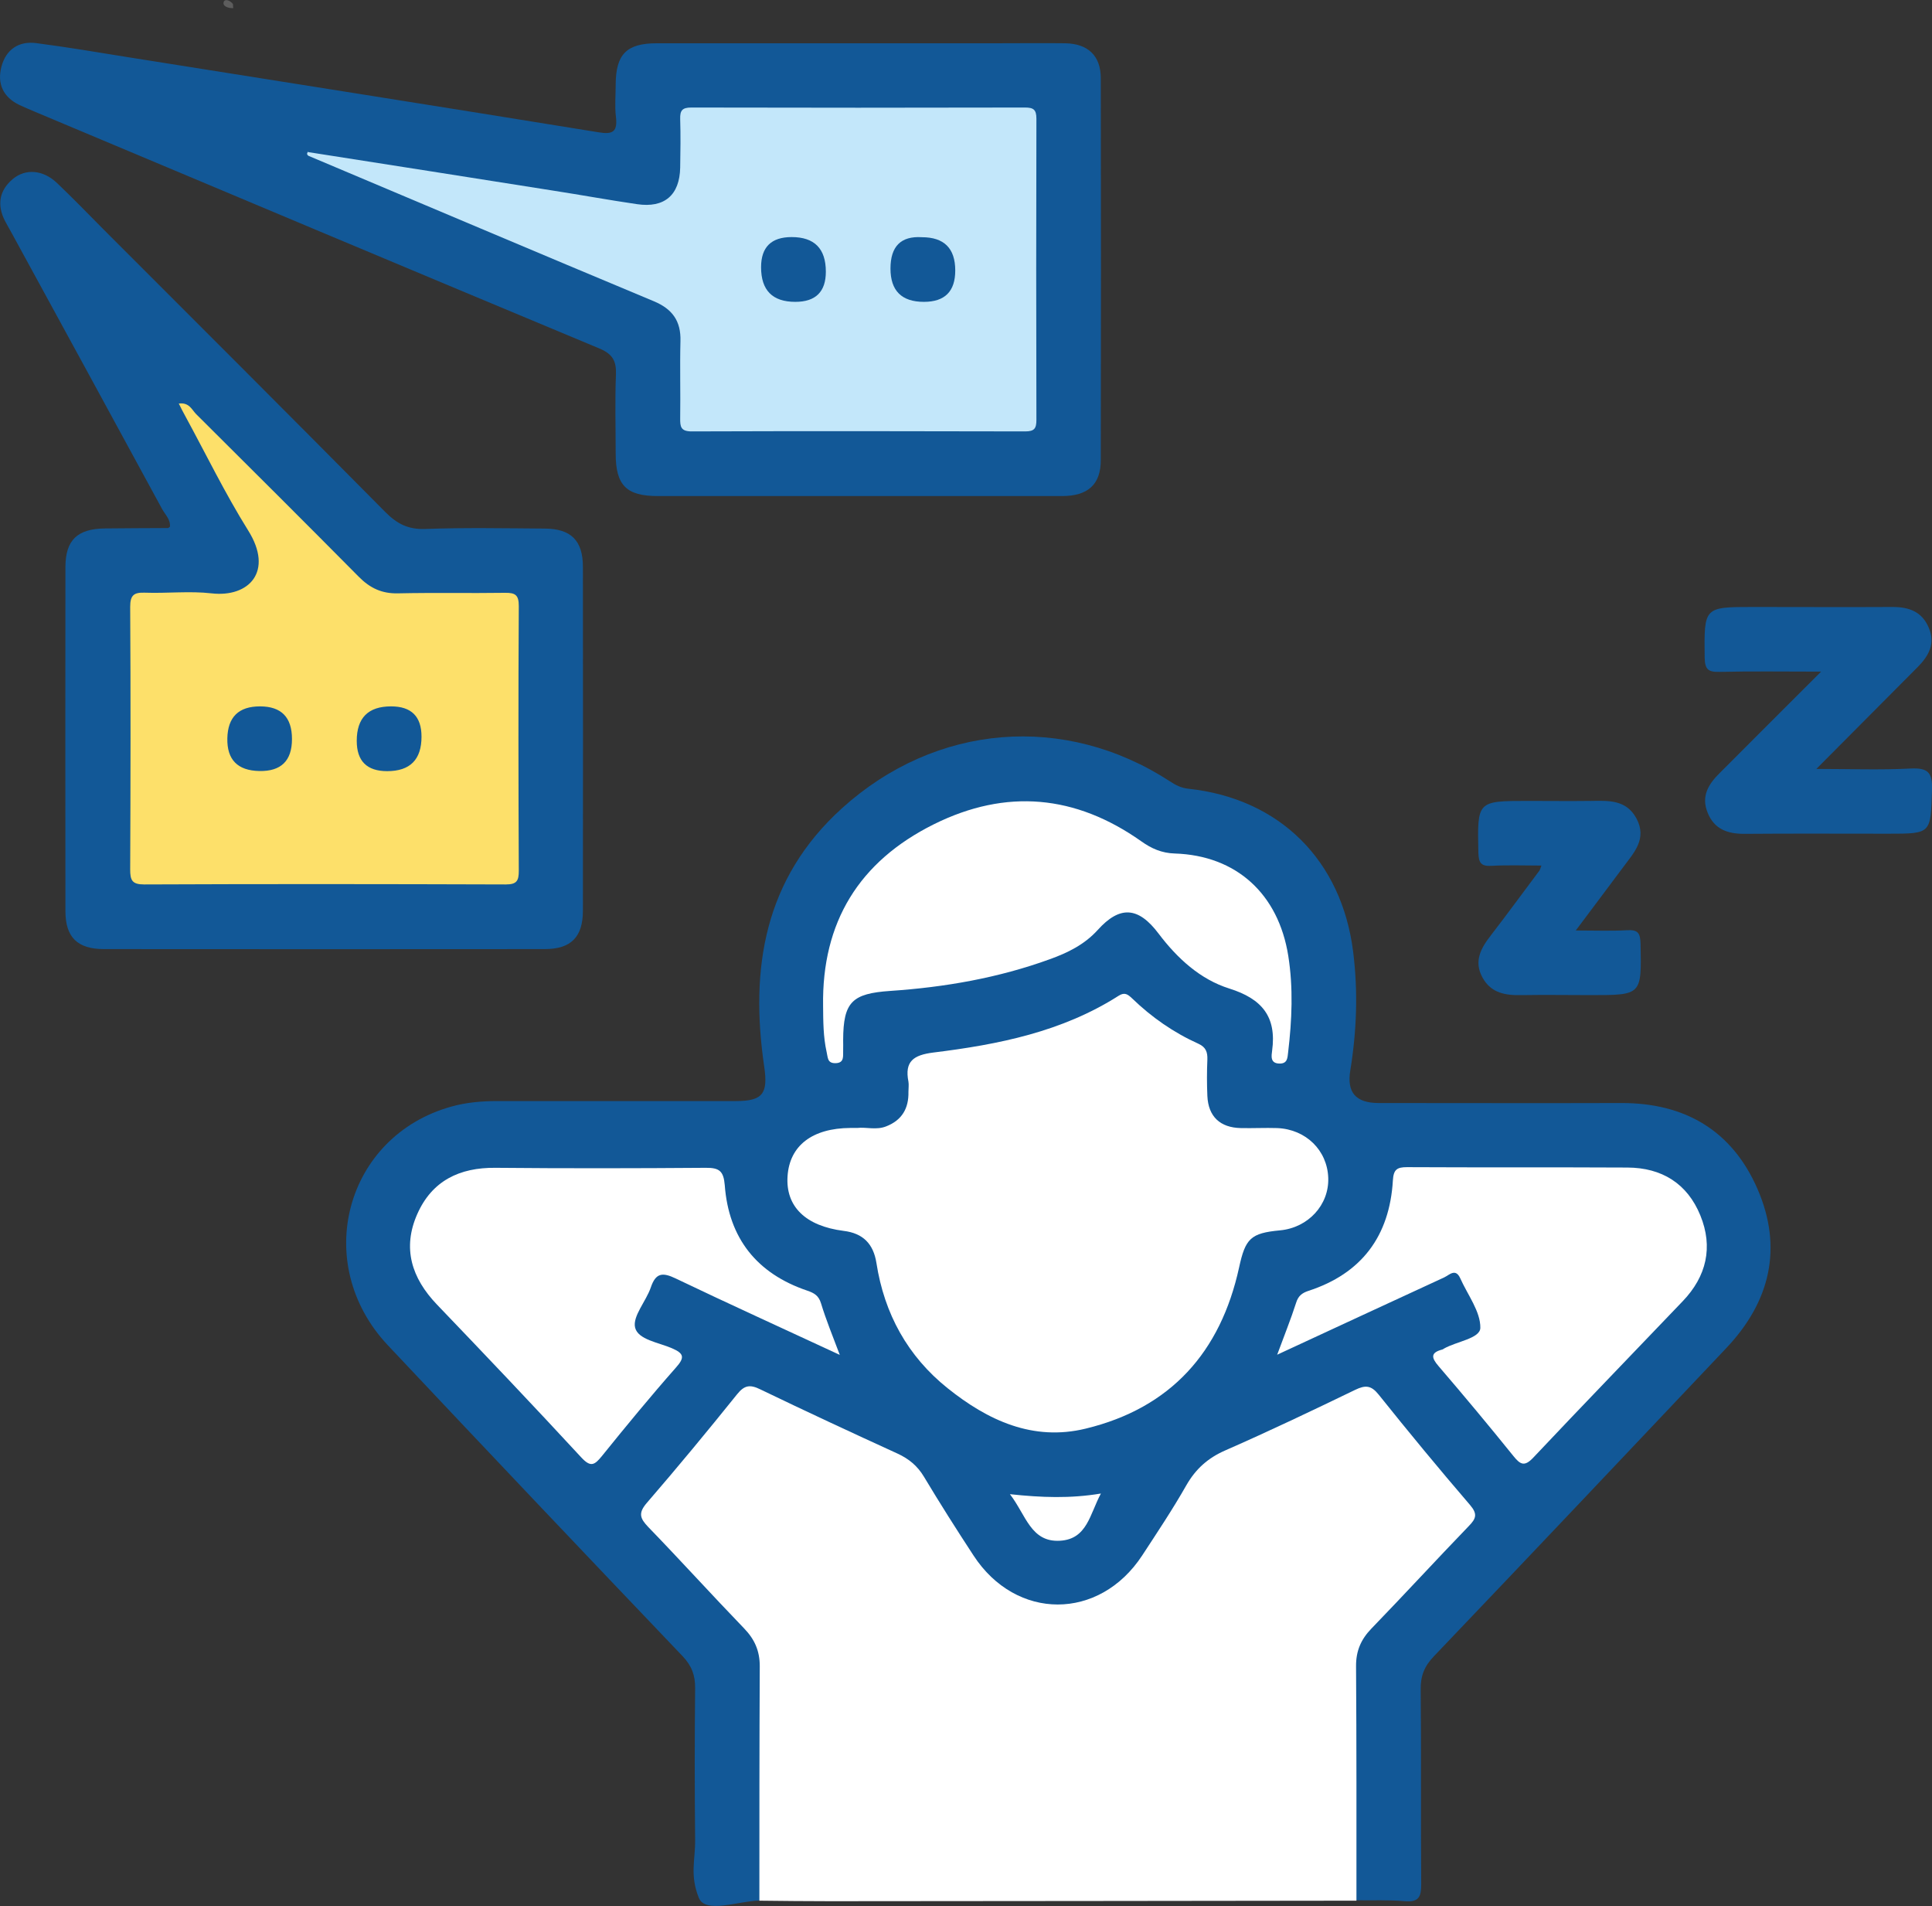 <?xml version="1.0" encoding="UTF-8"?><svg id="Layer_1" xmlns="http://www.w3.org/2000/svg" viewBox="0 0 147.36 145.36"><rect x="0" y="0" width="147.36" height="145.36" fill="#333333" stroke="none"/><defs><style>.cls-1{fill:#fff;}.cls-2{fill:#fde06a;}.cls-3{fill:#c3e7fa;}.cls-4{fill:#125897;}.cls-5{fill:#5d5d5d;}</style></defs><g id="_8ZW4wj"><path class="cls-4" d="m57.92,144.94c-1.58.03-4.13,1.03-4.62-.21-.7-1.75-.26-2.9-.28-4.42-.04-3.85-.04-7.71,0-11.56.01-.99-.26-1.71-.95-2.44-7.52-7.88-15.02-15.78-22.49-23.72-5.86-6.23-3.25-15.95,4.85-18.2,1.14-.32,2.32-.42,3.51-.42,6.06,0,12.13,0,18.19,0,2.05,0,2.46-.57,2.16-2.62-1.1-7.49-.01-14.34,5.94-19.72,7.15-6.46,16.97-7.27,25.01-2.04.44.29.85.5,1.4.56,6.98.75,11.7,5.47,12.57,12.44.38,3.04.27,6.04-.22,9.05-.27,1.67.41,2.47,2.15,2.48,6.17,0,12.33.02,18.5,0,4.86-.02,8.46,2.09,10.4,6.53,1.97,4.51.98,8.63-2.39,12.18-7.42,7.84-14.83,15.68-22.28,23.48-.74.77-1.03,1.52-1.01,2.57.05,4.93,0,9.87.04,14.8,0,.95-.16,1.4-1.24,1.31-1.23-.11-2.46-.05-3.69-.07-.44-.53-.34-1.16-.34-1.77,0-5.34.02-10.69-.02-16.03,0-1.26.43-2.21,1.23-3.19,2.11-2.6,4.73-4.71,6.84-7.31.73-.91.77-1.54.02-2.39-2.02-2.33-4-4.69-5.89-7.12-.64-.82-1.3-.95-2.27-.51-3.22,1.49-6.45,2.94-9.62,4.52-1,.5-1.78,1.16-2.39,2.09-1.27,1.93-2.46,3.92-3.76,5.82-3.37,4.92-9.97,4.88-13.28-.12-1.3-1.97-2.47-4.03-3.8-5.99-.59-.88-1.34-1.49-2.32-1.93-3.14-1.42-6.23-2.92-9.35-4.37-1.07-.49-1.79-.34-2.53.58-1.89,2.37-3.78,4.74-5.78,7.01-.75.84-.72,1.47.03,2.38,2.14,2.57,4.69,4.75,6.82,7.33.76.92,1.24,1.8,1.23,3.03-.03,5.45,0,10.89-.02,16.34-.02.56.05,1.14-.36,1.62Z"/><path class="cls-1" d="m57.92,144.94c0-5.96,0-11.92.03-17.87,0-1.17-.39-2.05-1.19-2.88-2.46-2.55-4.84-5.18-7.31-7.73-.63-.66-.79-1.06-.12-1.84,2.35-2.72,4.64-5.49,6.89-8.29.56-.7.99-.76,1.78-.37,3.46,1.67,6.95,3.29,10.45,4.89.87.4,1.53.94,2.03,1.78,1.21,2.02,2.48,4.02,3.77,5.99,3.25,4.99,9.6,4.99,12.87,0,1.15-1.76,2.32-3.51,3.36-5.34.72-1.26,1.66-2.1,3-2.68,3.33-1.46,6.62-3.03,9.89-4.61.77-.37,1.21-.35,1.78.36,2.28,2.85,4.6,5.66,6.98,8.43.58.68.46,1.03-.1,1.6-2.5,2.59-4.93,5.24-7.43,7.82-.8.83-1.18,1.71-1.17,2.88.04,5.96.03,11.92.03,17.87-13.39.02-26.77.03-40.16.04-1.8,0-3.59-.02-5.39-.04Z"/><path class="cls-4" d="m65.43,37.83c-5.09,0-10.18,0-15.26,0-2.4,0-3.21-.82-3.21-3.25,0-2-.06-4.01.02-6.01.04-1.06-.26-1.58-1.3-2.01C31.31,20.57,16.96,14.53,2.61,8.5c-.38-.16-.76-.32-1.12-.49C.23,7.41-.23,6.37.11,5.08c.35-1.31,1.32-1.97,2.67-1.79,2.29.3,4.57.68,6.85,1.05,12.01,1.91,24.02,3.8,36.03,5.75,1.08.18,1.45-.04,1.32-1.17-.1-.81-.02-1.64-.02-2.46.01-2.33.83-3.16,3.14-3.16,8.63,0,17.27,0,25.91,0,1.75,0,3.49-.02,5.24,0,1.73.03,2.71.95,2.71,2.66.02,9.71.02,19.43,0,29.14,0,1.85-.99,2.73-2.95,2.73-5.19,0-10.39,0-15.57,0Z"/><path class="cls-4" d="m12.96,40.18c.06-.55-.35-.92-.59-1.35-3.82-7.03-7.65-14.05-11.48-21.06-.17-.31-.35-.62-.52-.94-.61-1.21-.43-2.31.61-3.18.97-.81,2.3-.7,3.35.29,1.23,1.17,2.41,2.39,3.6,3.59,7.16,7.16,14.33,14.32,21.45,21.51.89.9,1.75,1.35,3.06,1.3,3.03-.11,6.06-.05,9.1-.03,2.01.01,2.92.91,2.92,2.92.01,8.74.01,17.48,0,26.22,0,2.01-.91,2.93-2.91,2.93-11.21.01-22.41.01-33.62,0-2.02,0-2.94-.9-2.94-2.9-.01-8.74-.01-17.48,0-26.22,0-2.08.91-2.94,3.04-2.96,1.59-.02,3.18-.02,4.78-.03.04,0,.08-.05.14-.09Z"/><path class="cls-4" d="m138.89,51.22c-2.83,0-5.29-.04-7.75.02-.86.02-1.1-.2-1.12-1.09-.04-3.86-.08-3.86,3.71-3.86,3.54,0,7.09.02,10.63,0,1.24,0,2.22.35,2.74,1.55.54,1.23.02,2.17-.83,3.03-2.5,2.51-5,5.02-7.73,7.77,2.53,0,4.85.09,7.16-.03,1.35-.07,1.71.29,1.66,1.65-.11,3.32-.04,3.32-3.34,3.32-3.65,0-7.29-.02-10.94.01-1.3.01-2.33-.34-2.84-1.63-.5-1.25.07-2.16.93-3.01,2.5-2.5,4.99-5,7.73-7.73Z"/><path class="cls-4" d="m120.17,70.96c1.51,0,2.73.05,3.95-.02.84-.05.99.26,1.01,1.03.08,3.92.11,3.92-3.8,3.92-1.74,0-3.49-.03-5.23,0-1.24.03-2.37-.13-3.03-1.35-.68-1.25-.11-2.24.66-3.23,1.25-1.62,2.46-3.28,3.69-4.92.03-.04.04-.09.15-.38-1.32,0-2.56-.05-3.8.02-.83.05-.99-.25-1.01-1.03-.08-3.92-.11-3.92,3.8-3.92,1.59,0,3.18.02,4.77,0,1.35-.02,2.71-.11,3.49,1.34.83,1.56-.2,2.61-1.02,3.72-1.13,1.52-2.27,3.03-3.61,4.82Z"/><path class="cls-1" d="m65.39,86.02c.67-.08,1.45.18,2.2-.12,1.21-.47,1.73-1.38,1.7-2.64,0-.26.04-.52,0-.77-.31-1.56.4-2.03,1.89-2.22,4.96-.61,9.83-1.58,14.14-4.33.47-.3.71-.1,1.03.2,1.49,1.44,3.17,2.61,5.06,3.46.57.26.7.64.68,1.21-.04.92-.04,1.85,0,2.77.07,1.57.97,2.42,2.56,2.45.92.02,1.85-.03,2.77,0,2.19.09,3.82,1.7,3.89,3.8.07,2.06-1.53,3.8-3.68,4-2.24.21-2.64.62-3.12,2.83-1.41,6.46-5.22,10.72-11.7,12.29-4.03.98-7.47-.63-10.53-3.08-3.05-2.44-4.83-5.68-5.43-9.54-.23-1.48-1.03-2.28-2.5-2.46-2.92-.37-4.44-1.87-4.28-4.18.16-2.33,1.89-3.65,4.79-3.67.15,0,.31,0,.56,0Z"/><path class="cls-1" d="m64.06,103.33c-4.3-2-8.43-3.87-12.52-5.83-1-.48-1.52-.44-1.9.68-.36,1.06-1.4,2.19-1.2,3.06.22.93,1.8,1.14,2.81,1.58.9.39,1.01.69.31,1.47-1.94,2.2-3.8,4.46-5.64,6.74-.57.7-.86.9-1.59.11-3.63-3.93-7.31-7.8-11.01-11.66-1.92-2.01-2.65-4.29-1.49-6.9,1.12-2.53,3.22-3.55,5.96-3.52,5.35.05,10.69.04,16.04,0,1.04-.01,1.36.25,1.45,1.32.3,4.05,2.45,6.75,6.3,8.05.52.18.86.37,1.04.96.38,1.25.88,2.47,1.43,3.93Z"/><path class="cls-1" d="m97.42,103.3c.54-1.47,1.04-2.7,1.44-3.95.16-.52.45-.74.92-.9,4.08-1.32,6.21-4.19,6.46-8.43.05-.83.31-1.01,1.08-1.01,5.6.03,11.21,0,16.81.03,2.62.01,4.57,1.22,5.56,3.65.99,2.42.47,4.65-1.34,6.54-3.8,3.98-7.63,7.93-11.4,11.93-.66.7-.98.55-1.51-.11-1.87-2.32-3.78-4.61-5.72-6.87-.54-.63-.63-1.02.28-1.26.05-.01.09-.04.13-.07.96-.55,2.76-.77,2.78-1.58.02-1.25-.97-2.52-1.53-3.78-.36-.8-.83-.26-1.23-.07-4.19,1.93-8.37,3.87-12.75,5.9Z"/><path class="cls-1" d="m62.78,76.72c-.1-6.39,2.74-11.02,8.45-13.86,5.52-2.74,10.81-2.24,15.82,1.3.77.55,1.56.9,2.55.93,4.71.15,7.91,3.09,8.66,7.8.39,2.46.28,4.91-.01,7.36-.05.41-.04.86-.64.86-.75,0-.63-.59-.58-.99.35-2.59-.78-3.95-3.26-4.73-2.23-.7-3.97-2.3-5.4-4.19-1.55-2.06-2.96-2.15-4.65-.27-1.01,1.11-2.28,1.73-3.64,2.22-3.93,1.43-8.02,2.14-12.18,2.42-2.9.2-3.58.83-3.59,3.75,0,.26.01.51,0,.77-.02.44.12.99-.61.99-.61,0-.55-.45-.65-.85-.26-1.16-.26-2.35-.27-3.53Z"/><path class="cls-1" d="m83.97,113.9c-.85,1.57-1.04,3.48-3.12,3.6-2.23.13-2.59-1.96-3.82-3.55,2.43.26,4.59.34,6.94-.05Z"/><path class="cls-3" d="m23.51,11.6c6.24.98,12.47,1.95,18.7,2.94,2.13.33,4.25.72,6.38,1.03,2.09.31,3.25-.69,3.29-2.79.02-1.23.04-2.47,0-3.7-.02-.66.16-.88.85-.88,8.48.02,16.96.02,25.44,0,.65,0,.88.15.88.85-.02,7.66-.02,15.31,0,22.97,0,.65-.15.88-.85.88-8.48-.02-16.96-.03-25.44,0-.83,0-.89-.35-.88-1.01.03-1.95-.03-3.91.02-5.86.05-1.55-.62-2.47-2.04-3.06-8.79-3.67-17.56-7.39-26.34-11.09-.09-.07-.11-.13-.09-.2.03-.08.06-.11.09-.11Z"/><path class="cls-5" d="m17.77.31c0,.1.01.21.02.31-.37.02-.83-.14-.73-.46.08-.29.51-.12.71.15Z"/><path class="cls-2" d="m13.62,30.78c.8-.12,1.01.46,1.33.79,4.15,4.13,8.3,8.26,12.42,12.42.85.86,1.76,1.29,2.99,1.26,2.72-.06,5.45,0,8.17-.04.79-.01,1.04.18,1.04,1.01-.04,6.73-.03,13.46,0,20.18,0,.76-.14,1.05-.99,1.05-9.2-.03-18.39-.04-27.58,0-.92,0-1.07-.31-1.07-1.14.03-6.68.04-13.35,0-20.03,0-.9.29-1.11,1.12-1.08,1.69.06,3.41-.14,5.08.05,2.86.33,4.77-1.67,2.79-4.81-1.76-2.82-3.22-5.83-4.81-8.75-.16-.29-.31-.58-.48-.93Z"/><path class="cls-4" d="m60.66,23.02q-2.61,0-2.61-2.64,0-2.3,2.33-2.3,2.61,0,2.61,2.64,0,2.3-2.33,2.3Z"/><path class="cls-4" d="m72.86,20.63q0,2.39-2.39,2.39-2.55,0-2.55-2.54t2.39-2.39q2.55,0,2.55,2.54Z"/><path class="cls-4" d="m19.83,53.87q2.44,0,2.44,2.49t-2.49,2.44-2.44-2.49,2.49-2.44Z"/><path class="cls-4" d="m29.83,53.87q2.32,0,2.32,2.31,0,2.63-2.62,2.63-2.32,0-2.32-2.31,0-2.63,2.62-2.63Z"/></g></svg>
